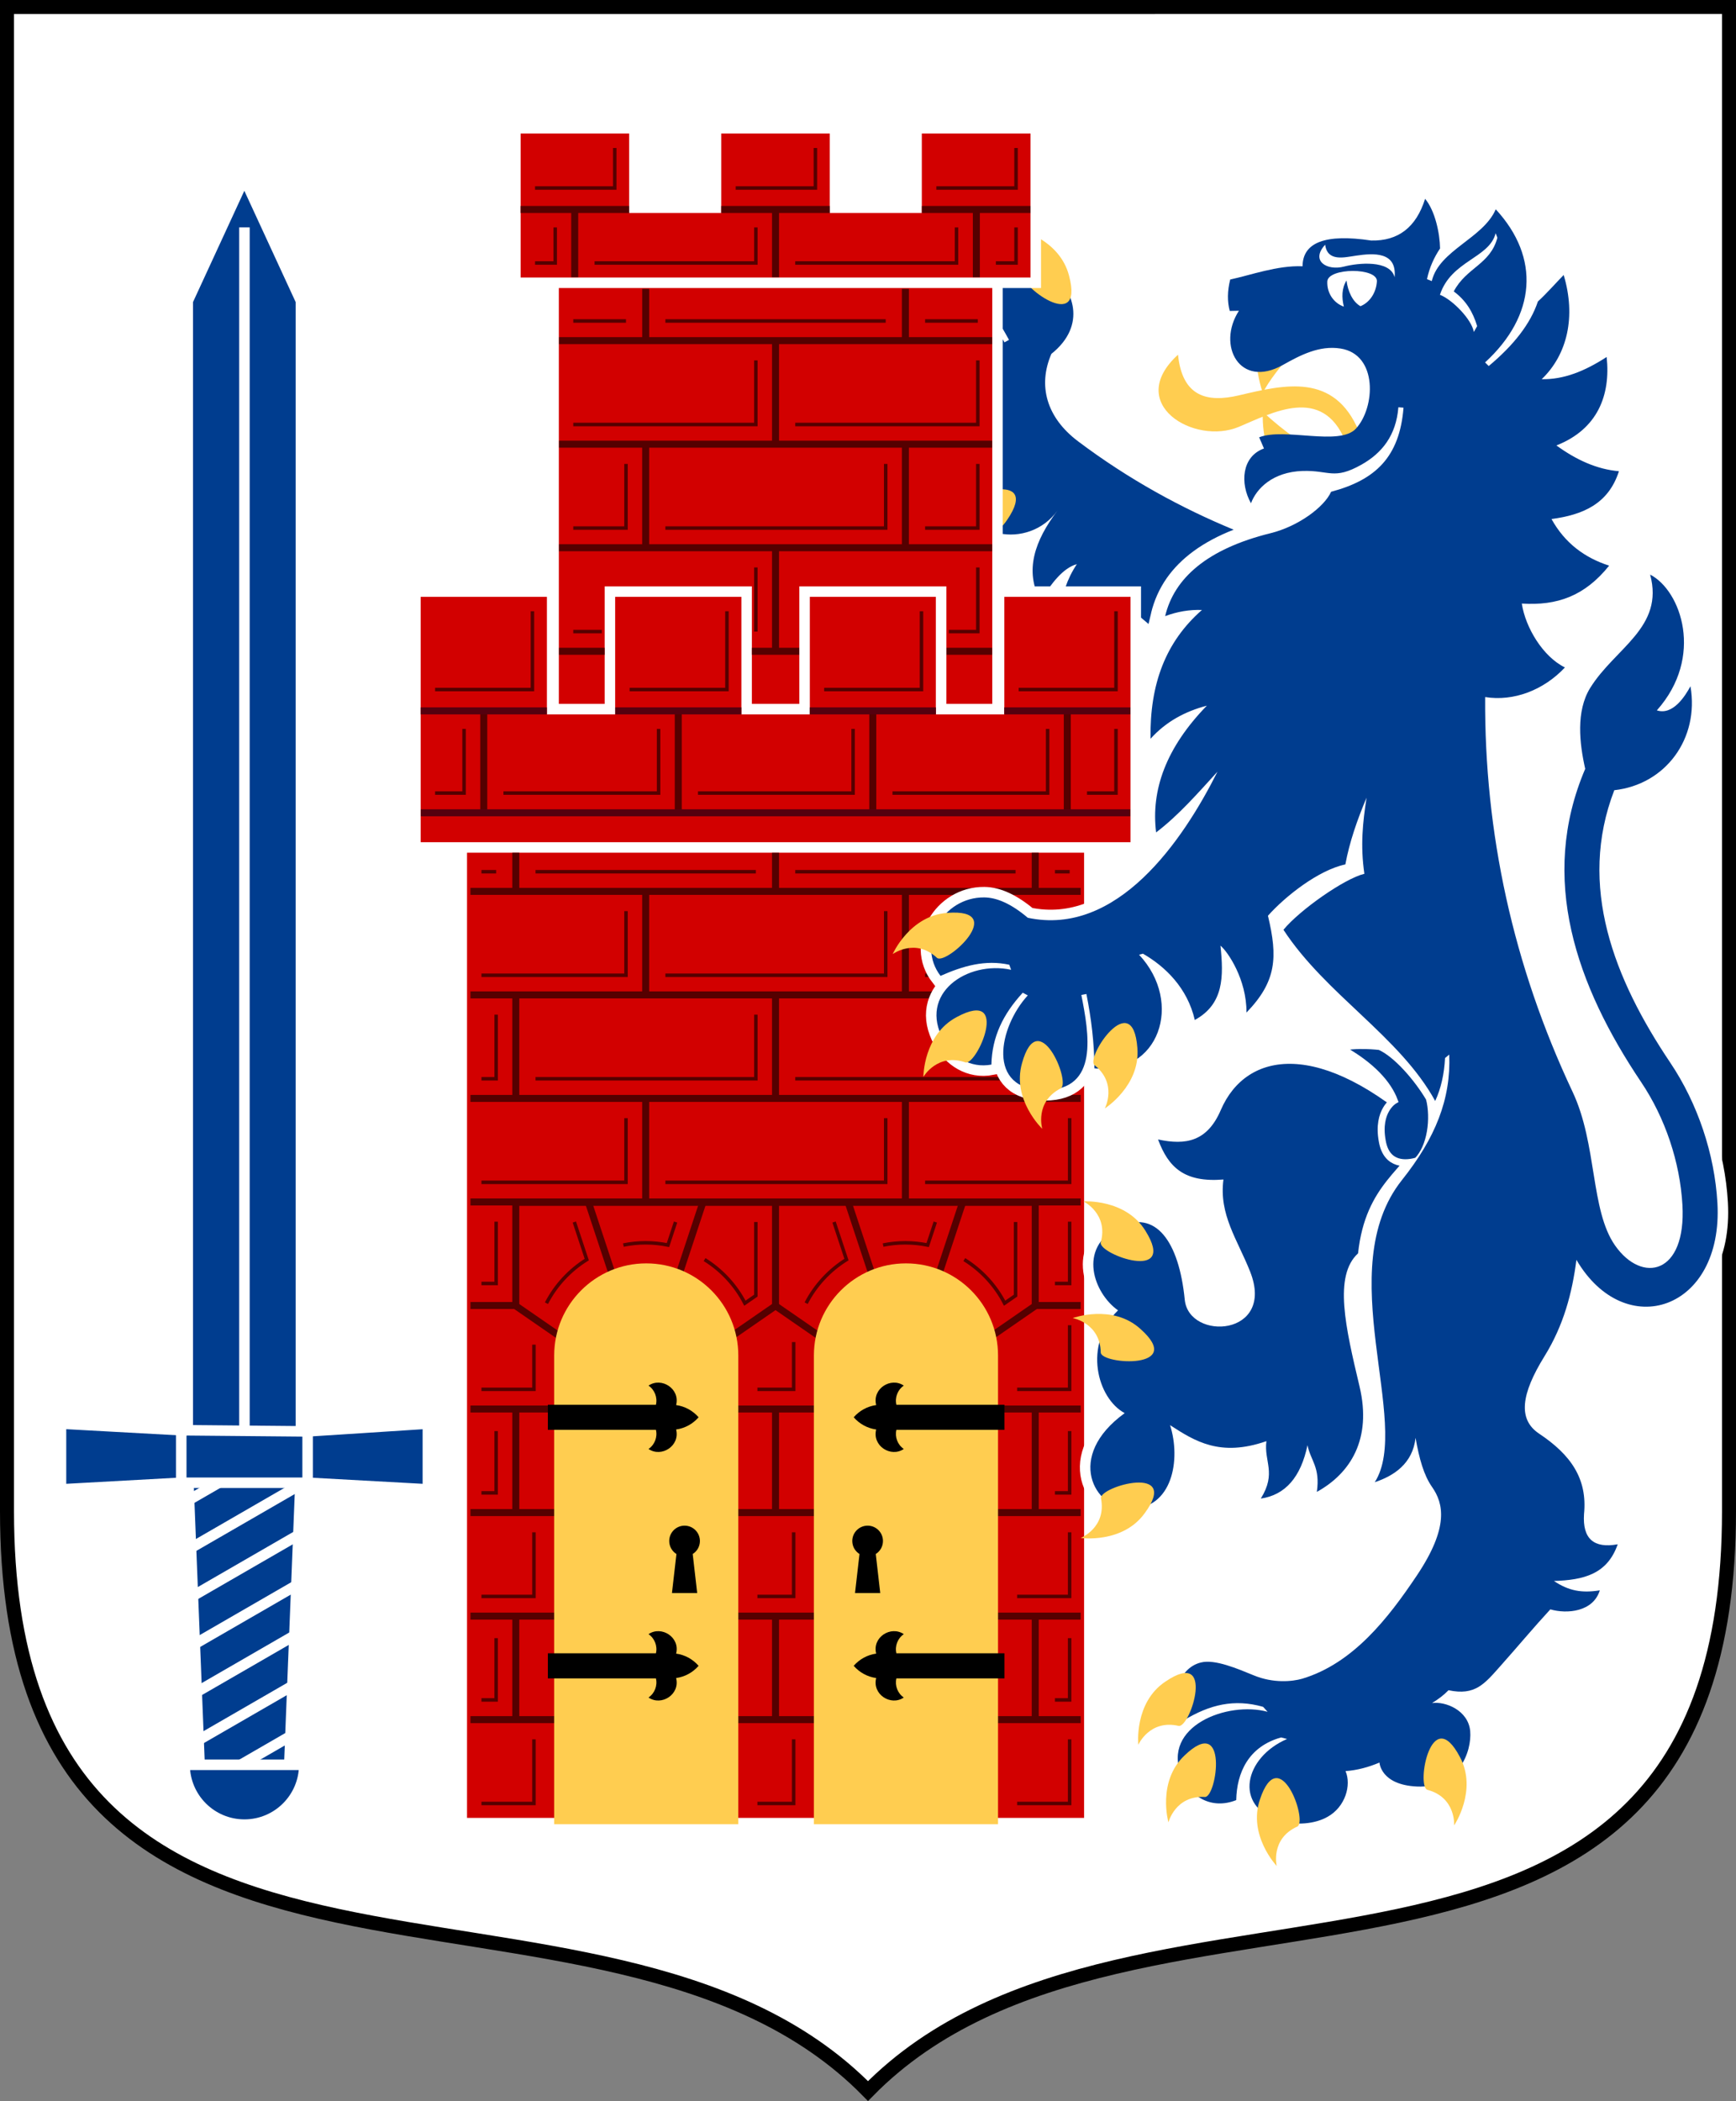 <?xml version="1.0" encoding="UTF-8" standalone="no"?>
<!-- Created with Inkscape (http://www.inkscape.org/) -->

<svg
   xmlns:dc="http://purl.org/dc/elements/1.1/"
   xmlns:cc="http://creativecommons.org/ns#"
   xmlns:rdf="http://www.w3.org/1999/02/22-rdf-syntax-ns#"
   xmlns:svg="http://www.w3.org/2000/svg"
   xmlns="http://www.w3.org/2000/svg"
   xmlns:sodipodi="http://sodipodi.sourceforge.net/DTD/sodipodi-0.dtd"
   xmlns:inkscape="http://www.inkscape.org/namespaces/inkscape"
   height="300"
   width="248"
   version="1.0"
   id="svg128"
   sodipodi:docname="Bohusläns_vapen.svg"
   inkscape:version="0.92.3 (2405546, 2018-03-11)">
  <rect width="100%" height="100%" fill="#808080" stroke="none"/>
  <defs
     id="defs132" />
  <sodipodi:namedview
     pagecolor="#ffffff"
     bordercolor="#666666"
     borderopacity="1"
     objecttolerance="10"
     gridtolerance="10"
     guidetolerance="10"
     inkscape:pageopacity="0"
     inkscape:pageshadow="2"
     inkscape:window-width="1920"
     inkscape:window-height="1017"
     id="namedview130"
     showgrid="false"
     inkscape:zoom="1.5733333"
     inkscape:cx="-8.9298637"
     inkscape:cy="172.97275"
     inkscape:window-x="-4"
     inkscape:window-y="-4"
     inkscape:window-maximized="1"
     inkscape:current-layer="svg128" />
  <path
     d="m168.68,152.21c-1.342,0-2.43,1.088-2.43,2.43v2.43h9.719v4.86h-14.58v-7.29c0.014-3.965,3.264-7.29,7.29-7.29,1.341,0.001,2.43-1.088,2.43-2.43,0-1.341-1.089-2.429-2.43-2.429h-7.29l4.86-4.86h2.43c3.964,0.014,7.29,3.264,7.29,7.288,0,4.025-3.265,7.29-7.29,7.29zm55.885-14.578,0,24.298-4.86,0,0-19.438zm-220.56-0.001,4.86,0,0,19.439,9.719,0,0,4.86-14.579,0zm193.84-4.86c-9.392,0-17.008,7.618-17.008,17.009,0,9.393,7.617,17.009,17.008,17.009,9.393,0,17.009-7.617,17.009-17.009,0-9.392-7.617-17.009-17.009-17.009zm12.149,17.009c0,6.709-5.44,12.149-12.149,12.149-6.708,0-12.149-5.44-12.149-12.149,0-6.708,5.441-12.149,12.149-12.149,6.709,0,12.149,5.441,12.149,12.149zm-84.494-7.288c2.684,0,4.86,2.176,4.86,4.86v4.859c0,2.684-2.176,4.86-4.86,4.86h-4.86v-14.578zm0,19.438c5.367,0,9.719-4.352,9.719-9.719v-4.859c0-5.367-4.352-9.719-9.719-9.719h-9.725v24.298zm-19.439-24.298,4.86,0,0,24.298-4.86,0zm-82.613,0,14.579,0,0,4.86-9.719,0,0,4.859,9.719,0,0,4.86-9.719,0,0,4.86,9.719,0,0,4.86-14.579,0zm72.895,0,4.86,0,0,24.298-4.86,0-9.719-15.255,0,15.255-4.86,0,0-24.298,4.86,0,9.719,15.255zm-41.305,4.859,4.858,0c4.025,0,7.29,3.264,7.29,7.29,0,4.025-3.325,7.276-7.29,7.29h-4.858v-4.86h4.858c1.342,0,2.43-1.088,2.43-2.43s-1.088-2.43-2.43-2.43h-4.858zm4.858,24.299c9.392,0,17.009-7.617,17.009-17.009,0-9.392-7.617-17.009-17.009-17.009-9.392,0-17.009,7.618-17.009,17.009,0,9.393,7.617,17.009,17.009,17.009zm-12.154-17.031c0-6.708,5.441-12.149,12.149-12.149,6.709,0,12.149,5.441,12.149,12.149,0,6.709-5.441,12.149-12.149,12.149-6.709,0-12.149-5.44-12.149-12.149zm188.98,2.43-7.29,0,0-4.86,7.29,0c1.342,0.001,2.43-1.088,2.43-2.43,0-1.341-1.088-2.429-2.43-2.429h-7.29l4.86-4.86h2.43c3.965,0.014,7.29,3.264,7.29,7.288,0,1.868-0.703,3.571-1.857,4.861,1.154,1.289,1.857,2.992,1.857,4.859,0,4.025-3.325,7.276-7.29,7.29h-7.29v-4.86h7.29c1.342,0,2.43-1.088,2.43-2.43s-1.088-2.43-2.43-2.43z"
     fill="#800080"
     id="path4" />
  <path
     d="m247,1,0,214.77c0,82.42-84.912,44.012-123,82.791-38.089-38.77-123-0.37-123-82.79v-214.77z"
     stroke="#000"
     stroke-miterlimit="4"
     stroke-dasharray="none"
     stroke-width="2"
     fill="#FFF"
     id="path6"
     style="fill:#ffffff" />
  <g
     id="layer1"
     inkscape:label="Layer 1"
     transform="matrix(3.78,0,0,3.78,-87.738,-34.473)">
    <path
       sodipodi:nodetypes="cccccccccccccccccccccccccccc"
       style="fill:none;stroke:#ffffff;stroke-width:0.794;stroke-miterlimit:4;stroke-dasharray:none;stroke-opacity:1"
       inkscape:connector-curvature="0"
       id="path70-0-9"
       stroke-miterlimit="4"
       d="m 69.834,29.127 c -1.976,-0.816 -3.96,-1.895 -5.878,-3.336 -1.196,-0.9 -1.529,-2.105 -1.01,-3.305 1.355,-1.077 0.851,-2.475 -0.085,-3.128 -0.869,-0.607 -2.11,-0.571 -2.576,0.961 0.401,0.518 0.727,1.029 1.059,1.639 l -0.171,0.093 C 60.548,20.901 59.399,19.852 58.323,21.363 c -0.401,0.563 -0.492,1.377 -0.155,2.135 0.875,-0.011 1.681,-0.103 2.61,0.113 l -0.016,0.195 c -1.53,-0.128 -3.588,-0.269 -2.986,2.006 0.586,2.214 2.188,1.27 3.126,0.008 l 0.156,0.116 c -0.486,0.654 -0.997,1.175 -1.593,1.656 0.165,1.867 2.609,2.325 3.71,0.816 -0.857,1.133 -1.255,2.264 -0.643,3.397 0.413,-0.643 0.842,-1.225 1.377,-1.377 -0.784,1.188 -0.64,2.242 -0.551,3.305 0.549,-0.882 1.083,-1.788 1.882,-2.295 0.443,0.448 0.905,0.86 1.377,1.251 l 0.1,-0.419 7.94e-4,-0.002 -0.002,-2.64e-4 c 0.055,-0.228 0.132,-0.455 0.231,-0.678 0.1,-0.222 0.219,-0.433 0.359,-0.633 0.526,-0.749 1.354,-1.37 2.526,-1.828 z" />
    <path
       sodipodi:nodetypes="cccccccccccccccccccccccccccc"
       style="fill:#003d8f;fill-opacity:1;fill-rule:evenodd;stroke-width:0"
       inkscape:connector-curvature="0"
       id="path80-9-0"
       d="m 69.833,29.127 c -1.976,-0.816 -3.96,-1.895 -5.877,-3.336 -1.196,-0.9 -1.529,-2.105 -1.01,-3.305 1.355,-1.077 0.851,-2.475 -0.085,-3.128 -0.869,-0.607 -2.11,-0.571 -2.576,0.961 0.401,0.518 0.727,1.029 1.059,1.639 l -0.171,0.093 C 60.548,20.901 59.399,19.852 58.323,21.363 c -0.401,0.563 -0.492,1.377 -0.155,2.135 0.875,-0.011 1.681,-0.103 2.61,0.113 l -0.016,0.195 c -1.53,-0.128 -3.588,-0.269 -2.986,2.006 0.586,2.214 2.188,1.27 3.126,0.008 l 0.156,0.116 c -0.486,0.654 -0.997,1.175 -1.593,1.656 0.165,1.867 2.609,2.325 3.71,0.816 -0.857,1.133 -1.255,2.264 -0.643,3.397 0.413,-0.643 0.842,-1.225 1.377,-1.377 -0.784,1.188 -0.64,2.242 -0.551,3.305 0.549,-0.882 1.083,-1.788 1.882,-2.295 0.443,0.448 0.905,0.86 1.377,1.251 l 0.1,-0.419 7.93e-4,-0.002 -0.002,-2.64e-4 c 0.055,-0.228 0.132,-0.455 0.231,-0.678 0.1,-0.222 0.219,-0.433 0.359,-0.633 0.526,-0.749 1.354,-1.37 2.526,-1.828 z" />
    <path
       inkscape:connector-curvature="0"
       id="path110-7"
       d="m 58.895,29.773 c 0,0 1.587,0.167 2.382,-1.02 1.31,-1.924 -1.733,-0.955 -1.671,-0.508 0.258,1.098 -0.711,1.528 -0.711,1.528 z"
       style="fill:#ffcd50;fill-rule:evenodd;stroke-width:0.372" />
    <path
       inkscape:connector-curvature="0"
       id="path112-6"
       d="m 61.707,17.782 c 0,0 1.551,0.371 1.907,1.754 0.595,2.25 -1.952,0.324 -1.745,-0.077 0.609,-0.949 -0.161,-1.677 -0.161,-1.677 z"
       style="fill:#ffcd50;fill-rule:evenodd;stroke-width:0.372" />
    <path
       inkscape:connector-curvature="0"
       id="path114-5"
       d="m 57.274,20.858 c 0,0 1.526,-0.466 2.532,0.548 1.652,1.639 -1.52,1.267 -1.544,0.816 0.045,-1.127 -0.988,-1.365 -0.988,-1.365 z"
       style="fill:#ffcd50;fill-rule:evenodd;stroke-width:0.372" />
    <path
       inkscape:connector-curvature="0"
       id="path116-9"
       d="m 56.612,26.158 c 0,0 0.685,-1.44 2.113,-1.5 2.325,-0.113 -0.089,1.977 -0.439,1.691 -0.802,-0.793 -1.674,-0.191 -1.674,-0.191 z"
       style="fill:#ffcd50;fill-rule:evenodd;stroke-width:0.372" />
  </g>
  <path
     d="m79.083,35.114,63.417,0,0,76.018-63.417,0,0-76.018z"
     fill-rule="evenodd"
     stroke="#FFF"
     stroke-miterlimit="4"
     stroke-dasharray="none"
     stroke-width="1.5"
     fill="#d20000"
     id="path8" />
  <path
     d="m73.625,18.312,0,22.062,74.344,0,0-22.062-17.031,0,0,11.344-11.656,0,0-11.344-17,0,0,11.344-11.656,0,0-11.344z"
     fill-rule="evenodd"
     stroke="#FFF"
     stroke-miterlimit="4"
     stroke-dasharray="none"
     stroke-width="1.5"
     fill="#d20000"
     id="path10" />
  <path
     d="m155.62,115.63-89.652,0,0,144.68,89.652,0,0-144.68z"
     fill-rule="evenodd"
     stroke="#FFF"
     stroke-miterlimit="4"
     stroke-dasharray="none"
     stroke-width="1.5"
     fill="#d20000"
     id="path12" />
  <path
     d="m59.344,84.469,0,36.531,102.91,0,0-36.531-19.531,0,0,16.781-8.281,0,0-16.781-19.5,0,0,16.781-8.281,0,0-16.781-19.531,0,0,16.781-8.25,0,0-16.781z"
     fill-rule="evenodd"
     stroke="#FFF"
     stroke-miterlimit="4"
     stroke-dasharray="none"
     stroke-width="1.5"
     fill="#d20000"
     id="path14" />
  <path
     d="m110.79,29.953,0,9.634m28.689-9.634,0,9.634m-57.377-9.634,0,9.634"
     stroke="#500"
     stroke-miterlimit="4"
     stroke-dasharray="none"
     stroke-width="1"
     fill="none"
     id="path16" />
  <path
     d="m154.38,201.18-87.17,0m0,14.786,87.17,0m0-44.35-87.17,0m0,14.784,87.17,0m0,59.131-87.17,0m0-14.781,87.17,0m-87.172-103.48h87.17m0,29.564-87.17,0m0-14.781,87.17,0"
     stroke="#500"
     stroke-miterlimit="4"
     stroke-dasharray="none"
     stroke-width="1"
     fill="none"
     id="path18" />
  <path
     d="m147.89,171.67,0,14.782-7.154,4.944-22.794,0-7.155-4.944-7.155,4.944-22.792,0-7.155-4.944,0-14.782,74.205,0z"
     fill-rule="evenodd"
     stroke="#500"
     stroke-dasharray="none"
     stroke-miterlimit="4"
     stroke-width="1"
     fill="#d20000"
     id="path20" />
  <path
     d="m147.89,121.75,0,5.573m0,14.782,0,14.78m0,44.342,0,14.784m0,14.782,0,14.78m-74.205-123.82,0,5.573m0,14.782,0,14.78m0,44.342,0,14.784m0,14.782,0,14.78m37.104-123.82,0,5.573m0,14.782,0,14.78m0,14.781,0,14.782m0,14.778,0,14.784m0,14.782,0,14.78m-18.549-118.26v14.781m0,14.782,0,14.78m37.102-44.343,0,14.781m0,14.782,0,14.78m-3.274,14.815-4.903-14.818m11.452,14.818,4.903-14.818m-42.007,14.818,4.904-14.818m-11.453,14.82-4.903-14.82"
     stroke="#500"
     stroke-miterlimit="4"
     stroke-dasharray="none"
     stroke-width="1"
     fill="none"
     id="path22" />
  <path
     d="m135.21,92.99,6.52,0m-61.881,0,6.528,0m21.04,0,6.766,0m27.548-14.784-61.881,0m0-14.785,61.881,0m-61.881-14.785,61.881,0"
     stroke="#500"
     stroke-miterlimit="4"
     stroke-dasharray="none"
     stroke-width="1"
     fill="none"
     id="path24" />
  <path
     d="m110.79,78.205,0,14.78m18.55-29.558,0,14.78m-37.102-14.78,0,14.78m18.553-29.566,0,14.784m18.55-22.188,0,7.408m-37.099-7.409v7.408"
     stroke="#500"
     stroke-miterlimit="4"
     stroke-dasharray="none"
     stroke-width="1"
     fill="none"
     id="path26" />
  <path
     d="m152.47,101.16,0,14.881m-27.788-14.881,0,14.881m-27.787-14.881,0,14.881m-27.787-14.881,0,14.881"
     stroke="#500"
     stroke-miterlimit="4"
     stroke-dasharray="none"
     stroke-width="1"
     fill="none"
     id="path28" />
  <g
     transform="matrix(1.406,0,0,1.406,-294.394,-448.048)"
     fill-rule="evenodd"
     id="g38">
    <path
       d="m284.4,456.32c0-5.166-4.188-9.355-9.354-9.355-5.165,0-9.354,4.189-9.354,9.355v47.597h18.708v-47.597z"
       fill="#ffcd50"
       id="path30" />
    <path
       d="m278.94,473.6c0.861,0,1.559,0.698,1.559,1.559,0,0.556-0.293,1.044-0.732,1.32l0.455,3.963h-2.564l0.455-3.962c-0.439-0.276-0.732-0.764-0.732-1.321,0-0.861,0.698-1.559,1.559-1.559z"
       fill="#000"
       id="path32" />
    <path
       d="m265.05,461.32,10.98,0c0.172-0.732-0.126-1.516-0.755-1.942,1.321-0.898,3.232,0.319,2.805,1.976,0.907,0.124,1.709,0.58,2.285,1.24-0.576,0.66-1.378,1.116-2.286,1.241,0.424,1.658-1.481,2.877-2.804,1.978,0.63-0.428,0.926-1.21,0.755-1.942h-10.98v-2.551z"
       fill="#000"
       id="path34" />
    <path
       d="m265.05,486.56,10.98,0c0.172-0.732-0.126-1.516-0.755-1.942,1.321-0.898,3.232,0.319,2.805,1.976,0.907,0.124,1.709,0.58,2.285,1.24-0.576,0.66-1.378,1.116-2.286,1.241,0.424,1.658-1.481,2.877-2.804,1.978,0.63-0.428,0.926-1.21,0.755-1.942h-10.98v-2.551z"
       fill="#000"
       id="path36" />
  </g>
  <g
     transform="matrix(1.406,0,0,1.406,-294.394,-448.048)"
     fill-rule="evenodd"
     id="g48">
    <path
       d="m310.79,456.32c0-5.166-4.189-9.355-9.355-9.355-5.165,0-9.354,4.189-9.354,9.355v47.597h18.709v-47.597z"
       fill="#ffcd50"
       id="path40" />
    <path
       d="m297.54,473.6c-0.861,0-1.56,0.698-1.56,1.559,0,0.556,0.293,1.044,0.733,1.32l-0.455,3.963h2.563l-0.455-3.962c0.44-0.276,0.732-0.764,0.732-1.321,0-0.861-0.698-1.559-1.558-1.559z"
       fill="#000"
       id="path42" />
    <path
       d="m311.44,461.32-10.98,0c-0.173-0.732,0.126-1.516,0.755-1.942-1.322-0.898-3.232,0.319-2.805,1.976-0.908,0.124-1.709,0.58-2.286,1.24,0.577,0.66,1.379,1.116,2.286,1.241-0.424,1.658,1.481,2.877,2.805,1.978-0.63-0.428-0.927-1.21-0.755-1.942h10.98v-2.551z"
       fill="#000"
       id="path44" />
    <path
       d="m311.44,486.56-10.98,0c-0.173-0.732,0.126-1.516,0.755-1.942-1.322-0.898-3.232,0.319-2.805,1.976-0.908,0.124-1.709,0.58-2.286,1.24,0.577,0.66,1.379,1.116,2.286,1.241-0.424,1.658,1.481,2.877,2.805,1.978-0.63-0.428-0.927-1.21-0.755-1.942h10.98v-2.551z"
       fill="#000"
       id="path46" />
  </g>
  <path
     d="m81.896,45.831,7.532,0m5.626,0,31.477,0m5.627,0,7.53,0m-57.792,14.78,26.083,0,0-9.155m5.627,9.155,26.082,0,0-9.155m-57.792,23.938,7.532,0,0-9.157m5.626,9.157,31.477,0,0-9.157m5.627,9.157,7.53,0,0-9.157m-57.792,23.938,4.077,0m22.006,0,0-9.157m27.572,9.157,4.137,0,0-9.157m5.461-48.549,0,5.083-2.88,0m-5.624-5.083,0,5.083-23.041,0m-5.623-5.083,0,5.083-23.04,0m-5.624-5.083,0,5.083-2.88,0m57.326-10.707,11.386,0-0.001-5.717m-40.049,5.717,11.386,0,0-5.717m-40.05,5.717,11.386,0,0-5.717"
     stroke="#500"
     stroke-miterlimit="4"
     stroke-dasharray="none"
     stroke-width="0.5"
     fill="none"
     id="path50" />
  <path
     d="m68.779,168.81,20.649,0,0-9.157m5.626,9.157,31.477,0,0-9.157m5.627,9.157,20.649,0,0-9.157m-84.027-5.624,2.097,0,0-9.155m5.626,9.155,31.477,0,0-9.155m5.627,9.155,31.475,0,0-9.155m5.627,9.155,2.097,0,0-9.155m-84.027-5.624,20.649,0,0-9.158m5.626,9.158,31.477,0,0-9.158m5.627,9.158,20.649,0,0-9.158m-84.027-5.624,2.097,0m5.626,0,31.477,0m5.627,0,31.475,0m5.627,0,2.097,0m-84.027,58.788,2.097,0,0-8.821m79.832,8.821,2.097,0,0-8.821m-76.745-87.158,0,11.175-13.904,0m41.692-11.175,0,11.175-13.904,0m69.482-11.175,0,11.175-13.904,0m-13.884-11.175,0,11.175-13.904,0m-55.578,14.781,4.138,0,0-9.157m5.627,9.157,22.162,0,0-9.157m5.626,9.157,22.162,0,0-9.157m5.627,9.157,22.162,0,0-9.157m5.626,9.157,4.138,0,0-9.157m-90.647,94.295,7.5,0,0-6.378m31.924,6.378,5.18,0,0-6.746m31.922,6.746,7.501,0,0-9.154m-2.097,23.939,2.097,0,0-8.822m-84.027,8.822,2.097,0,0-8.822m74.428,23.605,7.501,0,0-9.155m-44.603,9.155,5.18,0,0-9.155m-44.603,9.155,7.5,0,0-9.155m-7.5,38.716,7.5,0,0-9.155m31.924,9.155,5.18,0,0-9.155m31.922,9.155,7.501,0,0-9.155m-2.097-5.627,2.097,0,0-8.821m-84.027,8.821,2.097,0,0-8.821m25.636-59.415-1.088,3.288c-2.131-0.429-4.237-0.43-6.368,0m-7.006-3.288,1.774,5.363c-2.438,1.513-4.441,3.675-5.758,6.226m41.086-11.589,1.774,5.361c-2.435,1.512-4.442,3.677-5.759,6.226m18.449-11.587-1.089,3.289c-2.132-0.427-4.238-0.43-6.367-0.001m11.599,2.075c2.438,1.513,4.442,3.676,5.759,6.226l1.565-1.082v-10.506m-44.426,5.361c2.438,1.512,4.442,3.679,5.758,6.227l1.565-1.081v-10.508"
     stroke="#500"
     stroke-miterlimit="4"
     stroke-dasharray="none"
     stroke-width="0.5"
     fill="none"
     id="path52" />
  <g
     fill-rule="evenodd"
     transform="matrix(1.406,0,0,1.406,-294.394,-448.048)"
     stroke="#FFF"
     stroke-miterlimit="4"
     stroke-dasharray="none"
     stroke-width="1.067"
     id="g68">
    <path
       d="m229.73,499.54,8.979,0,1.26-31.824-11.5,0,1.261,31.824z"
       fill="#003d8f"
       id="path54" />
    <path
       d="m228.79,475.86,11.11-6.414m-10.916,11.292,10.713-6.185m-10.52,11.063,10.318-5.957m-10.125,10.835,9.923-5.729m-9.729,10.607,9.527-5.501m-8.11,9.672,7.907-4.566m-10.291-23.994,5.652-3.264"
       fill="none"
       id="path56" />
    <path
       d="m228.46,349.23,5.75-12.459,5.75,12.459,0,117.19-11.5,0,0-117.19z"
       fill="#003d8f"
       id="path58" />
    <path
       d="m234.22,503.96c3.356,0,6.077-2.721,6.077-6.077h-12.154c0,3.356,2.721,6.077,6.077,6.077z"
       fill="#003d8f"
       id="path60" />
    <path
       d="m234.22,341.76,0,125.21"
       fill="none"
       id="path62" />
    <path
       d="m227.8,463.91-12.218-0.671,0,6.675,12.218-0.672,12.84,0,12.218,0.672,0-6.675-12.218,0.788-12.84-0.117z"
       fill="#003d8f"
       id="path64" />
    <path
       d="m240.64,469.24,0-5.215m-12.84-0.117,0,5.332"
       fill="none"
       id="path66" />
  </g>
  <g
     transform="translate(-118)"
     id="g120">
    <path
       d="m 321.4,161.68 c -14.746,-13.349 -25.356,-11.66 -29.003,-3.183 -1.93,4.487 -4.987,5.052 -8.96,4.195 1.484,4.006 3.766,6.168 9.341,5.718 -0.668,5.018 2.006,8.588 3.812,13.152 3.666,9.269 -8.753,9.955 -9.341,4.003 -0.817,-8.277 -4.143,-13.027 -9.531,-10.294 -5.822,2.955 -3.444,9.403 0,11.819 -5.052,4.955 -2.953,12.58 0.953,14.677 -8.559,6.199 -4.325,13.666 0.711,13.676 6.15,0.011 7.336,-7.065 5.771,-11.96 3.552,2.294 7.148,4.584 13.763,2.286 -0.381,2.922 1.486,4.512 -0.801,8.198 3.495,-0.509 5.718,-3.05 6.671,-7.625 0.444,2.224 1.843,3.114 1.334,6.671 4.782,-2.637 7.894,-7.508 6.099,-15.059 -2,-8.423 -3.725,-15.783 -0.211,-19 1.081,-10.027 6.795,-11.922 9.39,-17.276 z m 23.773,-63.458 c 3.53,-5.702 10.603,-8.607 8.562,-16.18 4.422,2.267 7.753,11.77 0.957,19.385 2.303,0.758 4.079,-2.097 4.803,-3.445 1.286,7.478 -3.555,14.032 -10.882,14.844 -5.273,13.68 -0.032,26.962 7.997,38.902 3.916,5.825 6.337,13.037 6.735,20.031 0.872,15.315 -13.181,19.998 -20.142,8.122 -0.614,4.75 -1.822,9.34 -4.56,13.761 -3.355,5.415 -3.824,9.019 -0.769,11.056 4.525,3.015 6.922,6.423 6.414,11.49 -0.228,3.496 1.376,4.933 4.813,4.306 -1.484,4.276 -4.867,5.101 -9.11,5.239 2.125,1.418 3.967,1.75 6.553,1.338 -0.95,3.076 -4.684,3.402 -7.069,2.714 -2.494,2.707 -4.742,5.415 -7.159,8.122 -2.218,2.484 -3.566,4.245 -7.384,3.423 -0.689,0.707 -1.378,1.224 -2.355,1.837 1.889,-0.28 5.17,1.014 5.45,3.989 0.259,2.944 -1.667,8.194 -7.612,7.923 -5.198,-0.238 -5.345,-3.421 -5.345,-3.421 -1.555,0.656 -3.162,1.097 -4.848,1.22 0.86,2.028 -0.044,5.093 -2.522,6.499 -1.781,1.049 -4.601,1.317 -6.972,0.565 -6.544,-2.071 -4.964,-9.032 1.14,-11.649 l -0.852,-0.221 c -4.673,1.304 -6.334,5.04 -6.413,8.949 -3.579,1.418 -6.62,-0.52 -7.837,-3.54 -2.823,-6.995 6.572,-10.633 12.324,-9.071 l -0.647,-0.708 c -4.113,-1.168 -7.608,-0.335 -11.355,1.94 -2.121,-2.648 -0.919,-7.477 2.499,-8.278 1.976,-0.491 5.235,0.907 7.513,1.84 2.8,1.161 5.513,0.891 6.939,0.481 7.268,-2.183 12.287,-8.645 16.375,-14.745 4.606,-6.875 3.807,-10.284 2.166,-12.628 -1.175,-1.677 -1.825,-4.003 -2.359,-7.017 -0.395,3.656 -3.081,5.425 -5.825,6.333 5.373,-8.378 -6.286,-30.362 3.878,-43.133 4.785,-6.011 7.014,-11.544 6.76,-17.919 l -0.6,0.492 c -0.118,2.294 -0.578,4.345 -1.406,6.132 -5.079,-9.247 -15.601,-15.166 -21.678,-24.447 2.364,-2.859 8.734,-7.317 11.561,-7.993 -0.589,-4.046 -0.236,-7.312 0.311,-10.863 -1.341,3.175 -2.443,6.35 -3.028,9.525 -3.847,0.811 -8.585,4.548 -11.059,7.329 1.431,5.96 1.213,9.393 -3.067,13.821 0.035,-4.727 -2.676,-8.706 -3.717,-9.552 0.462,4.393 0.499,8.333 -3.667,10.613 -1.052,-4.578 -4.221,-7.633 -7.405,-9.466 l -0.554,0.148 c 6.427,6.877 2.799,17.264 -6.376,16.218 -0.031,-3.741 -0.448,-7.044 -1.147,-10.612 l -0.724,0.141 c 1.073,5.468 2.574,13.53 -5.191,13.582 -8.482,0.055 -6.601,-9.025 -2.459,-13.522 l -0.721,-0.38 c -2.828,3.07 -4.386,6.309 -4.48,10.26 -3.029,0.562 -5.509,-1.116 -6.836,-3.506 -3.675,-6.62 3.384,-11.389 9.654,-10.03 l -0.261,-0.72 c -3.451,-0.748 -6.593,0.163 -9.823,1.589 -3.5,-4.552 0.343,-11.26 6.248,-11.202 1.829,0.018 3.89,0.935 6.219,2.906 12.765,2.72 22.143,-10.979 27.098,-20.859 -2.799,3.064 -5.579,6.251 -8.767,8.672 -0.746,-6.033 1.39,-12.067 7.246,-18.097 -3.111,0.822 -5.835,2.273 -8.046,4.729 -0.114,-7.806 2.144,-13.835 7.346,-18.391 -1.752,-0.066 -3.503,0.225 -5.255,0.876 1.283,-5.399 5.983,-9.598 15.062,-11.84 3.937,-0.971 7.67,-3.725 8.644,-5.914 6.337,-1.681 9.788,-4.952 10.346,-12.006 l -0.735,-0.058 c -0.318,4.013 -2.336,6.546 -5.285,8.2 -3.961,2.221 -4.57,0.77 -8.405,0.894 -4.255,0.138 -6.584,2.506 -7.366,4.609 -1.591,-2.823 -1.338,-6.667 1.855,-7.819 l -0.687,-1.598 c 3.66,-1.421 11.457,1.307 13.82,-1.234 2.771,-2.98 3.181,-10.6 -2.201,-11.44 -3.039,-0.474 -5.749,0.954 -8.233,2.348 -6.168,3.459 -9.476,-2.802 -6.277,-7.74 -0.437,0.01 -0.874,0.018 -1.31,0.028 -0.367,-1.366 -0.344,-2.863 0.066,-4.49 2.922,-0.62 6.733,-2.037 10.333,-1.888 0.027,-3.433 3.294,-4.659 9.803,-3.679 3.864,0.093 6.433,-1.892 7.706,-5.955 1.441,1.738 2.097,4.919 2.137,7.088 -0.842,1.262 -1.507,2.678 -1.868,4.383 l 0.683,0.277 c 1.057,-4.431 7.331,-6.073 9.14,-10.25 6.385,6.906 5.773,15.166 -1.527,21.863 l 0.524,0.516 c 3.585,-2.991 5.966,-6.046 7.024,-9.217 1.137,-1.023 2.591,-2.671 3.683,-3.783 1.774,5.908 0.547,11.347 -3.14,14.879 3.152,0.059 6.125,-1.132 9.279,-3.17 0.586,5.432 -1.282,10.314 -7.178,12.628 2.856,2.079 5.817,3.419 8.933,3.679 -1.517,4.746 -5.263,6.244 -9.633,6.83 1.917,3.461 4.758,5.533 8.232,6.656 -3.495,4.351 -7.426,5.732 -12.476,5.411 0.52,3.427 3.014,7.582 6.161,9.123 -3.036,3.242 -7.324,4.882 -11.398,4.228 -0.115,19.395 3.973,38.287 12.494,56.371 3.535,7.501 2.518,16.863 6.066,21.931 3.849,5.498 10.189,4.16 9.623,-5.796 -0.347,-6.116 -2.467,-12.429 -5.893,-17.524 -9.234,-13.732 -14.687,-29.056 -7.994,-44.733 -0.818,-3.615 -1.345,-8.23 0.711,-11.555 z"
       stroke-miterlimit="4"
       id="path70"
       inkscape:connector-curvature="0"
       style="fill:none;stroke:#ffffff;stroke-width:3;stroke-miterlimit:4;stroke-dasharray:none"
       sodipodi:nodetypes="cccccccccccccccccccccccccccccccccccccccccccccccccccccccccccccccccccccccccccccccccccccccccccccccccccccccccccccccccccccccccccccccccccc" />
    <path
       d="m 321.4,161.68 c -14.746,-13.349 -25.356,-11.66 -29.003,-3.183 -1.93,4.487 -4.987,5.052 -8.96,4.195 1.484,4.006 3.766,6.168 9.341,5.718 -0.668,5.018 2.006,8.588 3.812,13.152 3.666,9.269 -8.753,9.955 -9.341,4.003 -0.817,-8.277 -4.143,-13.027 -9.531,-10.294 -5.822,2.955 -3.444,9.403 0,11.819 -5.052,4.955 -2.953,12.58 0.953,14.677 -8.559,6.199 -4.325,13.666 0.711,13.676 6.15,0.011 7.336,-7.065 5.771,-11.96 3.552,2.294 7.148,4.584 13.763,2.286 -0.381,2.922 1.486,4.512 -0.801,8.198 3.495,-0.509 5.718,-3.05 6.671,-7.625 0.444,2.224 1.843,3.114 1.334,6.671 4.782,-2.637 7.894,-7.508 6.099,-15.059 -2,-8.423 -3.725,-15.783 -0.211,-19 1.081,-10.027 6.795,-11.922 9.39,-17.276 z"
       id="path72"
       inkscape:connector-curvature="0"
       style="fill:#003d8f;fill-rule:evenodd;stroke-width:0" />
    <path
       d="m 322.2,156.83 c 0.72,2.83 0.228,6.934 -1.74,8.915 -1.456,0.451 -4.382,0.78 -4.997,-2.84 -0.794,-4.355 1.714,-5.777 1.714,-5.777 -0.853,-2.259 -3.104,-4.982 -7.675,-7.477 1.915,-0.671 5.609,-0.229 5.609,-0.229 2.374,1.036 5.373,4.497 7.09,7.408 z"
       id="path74"
       inkscape:connector-curvature="0"
       style="fill:#003d8f;fill-rule:evenodd;stroke:#ffffff;stroke-width:0.996" />
    <path
       d="m 294.97,56.453 c 6.539,-1.535 13.647,-3.289 17.169,5.156 l -1.948,1.366 c -3.309,-7.976 -10.411,-4.043 -15.207,-2.031 -6.375,2.678 -16.368,-3.289 -8.696,-10.301 0.607,6.014 4.168,6.867 8.682,5.81 z"
       id="path76"
       inkscape:connector-curvature="0"
       style="fill:#ffcd50;fill-rule:evenodd" />
    <path
       d="m 298.4,58.793 c -0.091,2.093 0.308,3.918 0.308,3.918 l 4.379,-0.098 c -1.562,-1.125 -3.118,-2.357 -4.687,-3.819 z m 0.006,-2.683 c -0.696,-1.96 -0.867,-4.054 -0.867,-4.054 l 4.618,-1.028 c -0.614,0.457 -3.093,3.587 -3.75,5.082 z"
       id="path78"
       inkscape:connector-curvature="0"
       style="fill:#ffcd50;fill-rule:evenodd" />
    <path
       d="m 345.173,98.222 c 3.53,-5.702 10.603,-8.607 8.562,-16.18 4.422,2.267 7.753,11.77 0.957,19.385 2.303,0.758 4.079,-2.097 4.803,-3.445 1.286,7.478 -3.555,14.032 -10.882,14.844 -5.273,13.68 -0.032,26.962 7.997,38.902 3.916,5.825 6.337,13.037 6.735,20.031 0.872,15.315 -13.181,19.998 -20.142,8.122 -0.614,4.75 -1.822,9.34 -4.56,13.761 -3.355,5.415 -3.824,9.019 -0.769,11.056 4.525,3.015 6.922,6.423 6.414,11.49 -0.228,3.496 1.376,4.933 4.813,4.306 -1.484,4.276 -4.867,5.101 -9.11,5.239 2.125,1.418 3.967,1.75 6.553,1.338 -0.95,3.076 -4.684,3.402 -7.069,2.714 -2.494,2.707 -4.742,5.415 -7.159,8.122 -2.218,2.484 -3.566,4.245 -7.384,3.423 -0.689,0.707 -1.378,1.224 -2.355,1.837 1.889,-0.28 5.17,1.014 5.45,3.989 0.259,2.944 -1.667,8.194 -7.612,7.923 -5.198,-0.238 -5.345,-3.421 -5.345,-3.421 -1.555,0.656 -3.161,1.097 -4.848,1.22 0.86,2.028 -0.044,5.093 -2.522,6.499 -1.781,1.049 -4.601,1.317 -6.972,0.565 -6.544,-2.071 -4.964,-9.032 1.14,-11.649 l -0.852,-0.221 c -4.673,1.304 -6.334,5.04 -6.413,8.949 -3.579,1.418 -6.62,-0.52 -7.837,-3.54 -2.823,-6.995 6.572,-10.633 12.324,-9.071 l -0.647,-0.708 c -4.113,-1.168 -7.608,-0.335 -11.355,1.94 -2.121,-2.648 -0.919,-7.477 2.499,-8.278 1.976,-0.491 5.235,0.907 7.513,1.84 2.8,1.161 5.513,0.891 6.939,0.481 7.268,-2.183 12.287,-8.645 16.375,-14.745 4.606,-6.875 3.807,-10.284 2.166,-12.628 -1.175,-1.677 -1.825,-4.003 -2.359,-7.017 -0.395,3.656 -3.081,5.425 -5.825,6.333 5.373,-8.378 -6.286,-30.362 3.878,-43.133 4.785,-6.011 7.014,-11.544 6.76,-17.919 l -0.6,0.492 c -0.118,2.294 -0.578,4.345 -1.406,6.132 -5.079,-9.247 -15.601,-15.166 -21.678,-24.447 2.364,-2.859 8.734,-7.317 11.561,-7.993 -0.589,-4.046 -0.236,-7.312 0.311,-10.863 -1.341,3.175 -2.443,6.35 -3.028,9.525 -3.847,0.811 -8.585,4.548 -11.059,7.329 1.431,5.96 1.213,9.393 -3.067,13.821 0.035,-4.727 -2.676,-8.706 -3.717,-9.552 0.462,4.393 0.499,8.333 -3.667,10.613 -1.052,-4.578 -4.221,-7.633 -7.405,-9.466 l -0.554,0.148 c 6.427,6.877 2.799,17.264 -6.376,16.218 -0.031,-3.741 -0.448,-7.044 -1.147,-10.612 l -0.724,0.141 c 1.073,5.468 2.574,13.53 -5.191,13.582 -8.482,0.055 -6.601,-9.025 -2.459,-13.522 l -0.721,-0.38 c -2.828,3.07 -4.386,6.309 -4.48,10.26 -3.029,0.562 -5.509,-1.116 -6.836,-3.506 -3.675,-6.62 3.384,-11.389 9.654,-10.03 l -0.261,-0.72 c -3.451,-0.748 -6.593,0.163 -9.823,1.589 -3.5,-4.552 0.343,-11.26 6.248,-11.202 1.829,0.018 3.89,0.935 6.219,2.906 12.765,2.72 22.143,-10.979 27.098,-20.859 -2.799,3.064 -5.579,6.251 -8.767,8.672 -0.746,-6.033 1.39,-12.067 7.247,-18.097 -3.111,0.822 -5.835,2.273 -8.046,4.729 -0.114,-7.806 2.144,-13.835 7.346,-18.391 -1.752,-0.066 -3.503,0.225 -5.255,0.876 1.283,-5.399 5.983,-9.598 15.062,-11.84 3.937,-0.971 7.67,-3.725 8.644,-5.914 6.337,-1.681 9.788,-4.952 10.346,-12.006 l -0.735,-0.058 c -0.318,4.013 -2.336,6.546 -5.285,8.2 -3.961,2.221 -4.57,0.77 -8.405,0.894 -4.255,0.138 -6.584,2.506 -7.366,4.609 -1.591,-2.823 -1.338,-6.667 1.855,-7.819 l -0.687,-1.598 c 3.66,-1.421 11.457,1.307 13.82,-1.234 2.771,-2.98 3.181,-10.6 -2.201,-11.44 -3.039,-0.474 -5.749,0.954 -8.233,2.348 -6.168,3.459 -9.476,-2.802 -6.277,-7.74 -0.437,0.01 -0.874,0.018 -1.31,0.028 -0.367,-1.366 -0.344,-2.863 0.066,-4.49 2.922,-0.62 6.733,-2.037 10.333,-1.888 0.027,-3.433 3.294,-4.659 9.803,-3.679 3.864,0.093 6.433,-1.892 7.706,-5.955 1.441,1.738 2.097,4.919 2.137,7.088 -0.842,1.262 -1.507,2.678 -1.868,4.383 l 0.683,0.277 c 1.057,-4.431 7.331,-6.073 9.14,-10.25 6.385,6.906 5.773,15.166 -1.527,21.863 l 0.524,0.516 c 3.585,-2.991 5.966,-6.046 7.024,-9.217 1.137,-1.023 2.591,-2.671 3.683,-3.783 1.774,5.908 0.547,11.347 -3.14,14.879 3.152,0.059 6.125,-1.132 9.279,-3.17 0.586,5.432 -1.282,10.314 -7.178,12.628 2.856,2.079 5.817,3.419 8.933,3.679 -1.517,4.746 -5.263,6.244 -9.633,6.83 1.917,3.461 4.758,5.533 8.232,6.656 -3.495,4.351 -7.426,5.732 -12.476,5.411 0.52,3.427 3.014,7.582 6.161,9.123 -3.036,3.242 -7.324,4.882 -11.398,4.228 -0.115,19.395 3.973,38.287 12.494,56.371 3.535,7.501 2.518,16.863 6.066,21.931 3.849,5.498 10.189,4.16 9.623,-5.796 -0.347,-6.116 -2.467,-12.429 -5.893,-17.524 -9.234,-13.732 -14.687,-29.056 -7.994,-44.733 -0.818,-3.615 -1.345,-8.23 0.711,-11.555 z"
       id="path80"
       inkscape:connector-curvature="0"
       style="fill:#003d8f;fill-rule:evenodd;stroke-width:0"
       sodipodi:nodetypes="ccccccccccccccccccccccccccccccccccccccccccccccccccccccccccccccccccccccccccccccccccccccccccccccccccccccccccccccccc" />
    <path
       d="m 307.31,34.942 c -2.135,2.298 0.242,3.766 2.714,3.115 1.936,-0.509 6.562,-0.988 7.204,1.525 0.354,-3.693 -3.043,-3.444 -5.496,-3.08 -1.719,0.25 -4.101,0.894 -4.422,-1.56 z"
       id="path82"
       inkscape:connector-curvature="0"
       style="fill:#ffffff;fill-rule:evenodd" />
    <path
       d="m 314.7,40.19 c -0.11,1.611 -1.019,2.991 -2.35,3.531 -1.14,-0.644 -1.809,-2.175 -1.993,-3.675 -0.686,1.117 -0.703,2.412 -0.378,3.734 -1.432,-0.493 -2.436,-1.917 -2.364,-3.59 0.086,-1.979 7.223,-2.033 7.086,0 z"
       id="path84"
       inkscape:connector-curvature="0"
       style="fill:#ffffff;fill-rule:evenodd" />
    <path
       d="m 331.91,33.946 c -1.014,3.833 -4.434,4.237 -6.231,7.664 1.742,1.283 2.744,2.945 3.341,4.954 l -0.472,0.834 c -0.316,-1.825 -3.104,-4.639 -4.844,-5.307 1.612,-4.902 7.05,-5.21 7.961,-8.794 l 0.246,0.649 z"
       id="path86"
       inkscape:connector-curvature="0"
       style="fill:#ffffff;fill-rule:evenodd" />
    <g
       transform="matrix(1.406,0,0,1.406,-174.394,-448.048)"
       id="g118"
       style="fill:#ffcd50;fill-rule:evenodd">
      <path
         d="m 355.71,504.04 c 0,0 2.401,-3.554 0.59,-6.942 -2.91,-5.539 -4.457,2.905 -3.318,3.325 2.931,0.774 2.728,3.617 2.728,3.617 z"
         id="path88"
         inkscape:connector-curvature="0" />
      <path
         d="m 337.68,508.16 c 0,0 -2.943,-3.12 -1.703,-6.755 1.977,-5.936 4.867,2.147 3.811,2.745 -2.767,1.238 -2.108,4.01 -2.108,4.01 z"
         id="path90"
         inkscape:connector-curvature="0" />
      <path
         d="m 326.68,503.73 c 0,0 -1.163,-4.129 1.62,-6.776 4.503,-4.345 3.319,4.158 2.106,4.198 -3.025,-0.185 -3.726,2.578 -3.726,2.578 z"
         id="path92"
         inkscape:connector-curvature="0" />
      <path
         d="m 323.62,495.85 c 0,0 -0.451,-4.265 2.739,-6.405 5.171,-3.524 2.57,4.658 1.368,4.493 -2.952,-0.693 -4.107,1.912 -4.107,1.912 z"
         id="path94"
         inkscape:connector-curvature="0" />
      <path
         d="m 316.95,452.52 c 0,0 4.028,-1.476 6.88,1.097 4.677,4.156 -3.892,3.627 -4.025,2.421 -0.047,-3.031 -2.855,-3.518 -2.855,-3.518 z"
         id="path96"
         inkscape:connector-curvature="0" />
      <path
         d="m 317.77,474.85 c 0,0 4.247,0.6 6.498,-2.512 3.703,-5.044 -4.565,-2.733 -4.443,-1.525 0.589,2.974 -2.055,4.037 -2.055,4.037 z"
         id="path98"
         inkscape:connector-curvature="0" />
      <path
         d="m 318.05,440.67 c 0,0 4.28,-0.283 6.294,2.987 3.319,5.305 -4.755,2.387 -4.543,1.192 0.807,-2.922 -1.751,-4.179 -1.751,-4.179 z"
         id="path100"
         inkscape:connector-curvature="0" />
      <path
         d="m 298.66,415.56 c 0,0 1.735,-3.923 5.566,-4.189 6.239,-0.479 -0.091,5.319 -1.052,4.577 -2.214,-2.071 -4.514,-0.388 -4.514,-0.388 z"
         id="path102"
         inkscape:connector-curvature="0" />
      <path
         d="m 301.78,428.03 c 0,0 -10e-4,-4.289 3.396,-6.082 5.512,-2.962 2.067,4.901 0.889,4.611 -2.862,-0.998 -4.285,1.471 -4.285,1.471 z"
         id="path104"
         inkscape:connector-curvature="0" />
      <path
         d="m 320.22,431.23 c 0,0 3.618,-2.304 3.305,-6.133 -0.464,-6.24 -5.245,0.891 -4.367,1.729 2.38,1.877 1.062,4.404 1.062,4.404 z"
         id="path106"
         inkscape:connector-curvature="0" />
      <path
         d="m 313.86,433.3 c 0,0 -3.105,-2.959 -2.059,-6.655 1.661,-6.033 4.975,1.887 3.951,2.54 -2.697,1.382 -1.892,4.115 -1.892,4.115 z"
         id="path108"
         inkscape:connector-curvature="0" />
    </g>
  </g>
  <path
     d="m78.123,101.5-18.027,0m45.815,0-18.027,0m45.817,0-18.027,0m45.817,0-18.027,0"
     stroke="#55000f"
     stroke-miterlimit="4"
     stroke-dasharray="none"
     stroke-width="1"
     fill="none"
     id="path122" />
  <path
     d="m161.47,116.05-101.36,0"
     stroke="#55000f"
     stroke-miterlimit="4"
     stroke-dasharray="none"
     stroke-width="1"
     fill="none"
     id="path124" />
  <path
     stroke-linejoin="miter"
     d="m131.7,29.909,15.518,0m-44.182,0,15.518,0m-44.185,0,15.518,0"
     stroke="#500"
     stroke-linecap="butt"
     stroke-dasharray="none"
     stroke-miterlimit="4"
     stroke-width="1"
     fill="none"
     id="path126" />
</svg>

